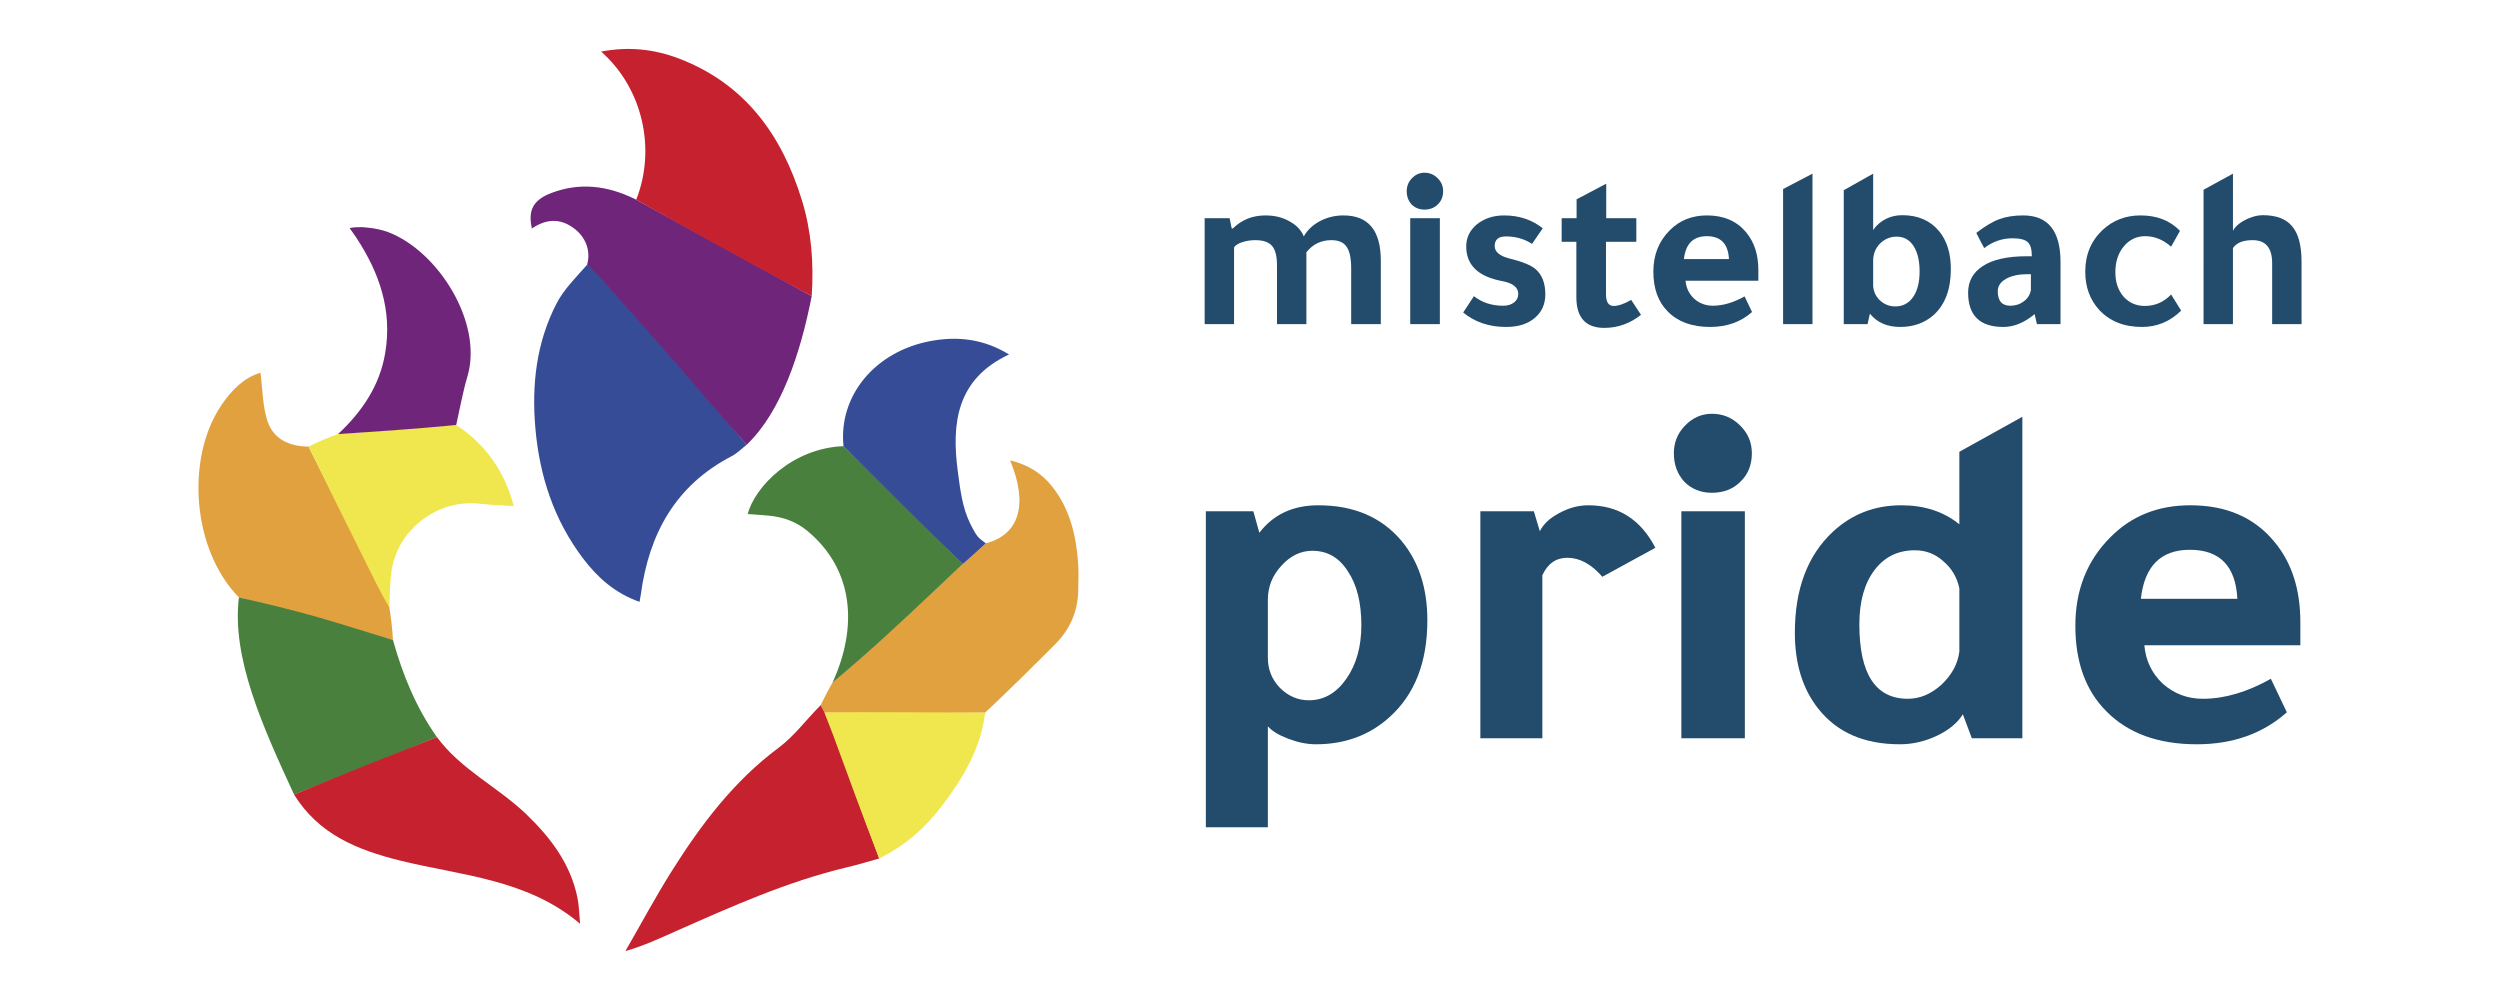 <svg xmlns:inkscape="http://www.inkscape.org/namespaces/inkscape" xmlns:sodipodi="http://sodipodi.sourceforge.net/DTD/sodipodi-0.dtd" xmlns="http://www.w3.org/2000/svg" xmlns:svg="http://www.w3.org/2000/svg" width="30000" height="12000" viewBox="0 0 30000 12000" xml:space="preserve" style="clip-rule:evenodd;fill-rule:evenodd;stroke-linejoin:round;stroke-miterlimit:2" id="svg28" sodipodi:docname="MibaPride_Logo.svg" inkscape:version="1.2.1 (9c6d41e410, 2022-07-14)" inkscape:export-filename="..\..\..\Users\Manuel\Working Directory\MibaPride Logo\Logo_URL\white-Logo_white-URL\white-Logo_white-URL.svg" inkscape:export-xdpi="96" inkscape:export-ydpi="96"><defs id="defs32"></defs><g id="g832" transform="translate(-12425.351,-327.912)"><g id="g1887" transform="translate(945.263)"><g id="g1660-4" transform="translate(12536.884,-729.5)" style="clip-rule:evenodd;display:inline;fill-rule:evenodd;stroke-linejoin:round;stroke-miterlimit:2"><path d="m 7903.78,6394.17 c -59.945,46.305 -114.517,102.961 -180.672,137.322 -674.834,350.505 -992.995,932.994 -1090.13,1661.51 -3.189,23.928 -8.389,47.589 -15.383,86.6 -292,-101.894 -504.372,-291.538 -678.211,-521.394 -348.584,-460.906 -521.639,-987.256 -571.689,-1562.07 -45.628,-524.044 12.005,-1028.5 254.344,-1497.42 87.528,-169.367 230.963,-310.051 366.046,-463.824 56.606,36.595 91.482,67.401 125.293,105.513 321.822,362.794 644.506,724.844 963.245,1090.33 278.194,318.989 551.627,642.128 827.161,963.428 z" style="fill:#364c97;fill-opacity:1;fill-rule:nonzero" id="path2-2" sodipodi:nodetypes="scsccssccccs"></path><path d="m 7903.464,6394.476 c -285.345,-317.489 -554.182,-639.214 -832.377,-958.203 -318.739,-365.489 -641.422,-727.539 -963.244,-1090.33 -33.811,-38.111 -73.372,-71.128 -120.017,-110.8 42.472,-144.622 -0.378,-303.895 -127.828,-413.811 -169.116,-145.856 -349.955,-147.6 -533.988,-22.022 -49.017,-219.678 14.338,-343.334 236.722,-427.078 332.228,-125.117 659.344,-91.745 994.228,71.016 721.466,395.2 1422.932,782.357 2126.843,1167.443 -134.3,684.087 -365.454,1387.57 -780.339,1783.785 z" style="fill:#6f257a;fill-opacity:1;fill-rule:nonzero" id="path4-6" sodipodi:nodetypes="cccccccccc"></path><path d="m 10772.6,7577.28 c 401.511,-103 513.6,-466.317 291.233,-995.884 214.667,51.917 379.123,154.317 505.973,314.706 212.416,268.589 286.955,586.383 311.139,919 7.811,107.367 2.677,215.794 1.127,323.7 -3.644,253.667 -97.739,469.772 -276.355,648.75 -272.095,272.644 -545.261,544.222 -840.9,821.628 -655.9,6.061 -1288.87,6.744 -1927.36,-0.061 -19.022,-35.25 -32.528,-63.011 -46.039,-90.773 42.111,-85.2 84.223,-170.394 140.211,-266.527 235.439,-207.673 459.745,-401.423 677.9,-601.873 297.745,-273.577 590.806,-552.255 895.289,-832.011 95.534,-82.394 181.656,-161.527 267.778,-240.655 z" style="fill:#e2a13f;fill-opacity:1;fill-rule:nonzero" id="path6-8"></path><path d="M 1810.42,8226.79 C 1248.609,7655.059 1168.176,6557 1599.526,5919.83 c 122.866,-181.496 271.111,-330.975 469.455,-389.846 26.823,201.688 24.223,404.223 85.55,584.905 70.473,207.625 253.55,300.146 491.284,301.578 279.861,551.924 546.111,1090.81 813.166,1629.3 49.434,99.673 104.879,196.652 156.074,295.444 19.661,127.525 36.576,256.111 43.404,395.271 -310.622,-77.072 -607.55,-168.824 -906.433,-253.656 -312.895,-88.808 -627.656,-170.971 -941.606,-256.038 z" style="fill:#e2a13f;fill-opacity:1;fill-rule:nonzero" id="path8-6" sodipodi:nodetypes="cccsccccscc"></path><path d="M 8683.67,4610.66 C 7981.429,4238.817 7283.181,3849.799 6577.521,3454.755 6820.044,2841.089 6652.841,2113.07 6156.586,1676.61 c 328.706,-63.75 638.587,-29.923 936.838,84.389 788.744,302.293 1232.99,916.143 1473.76,1702.96 112.588,367.929 143.309,747.79 116.485,1146.7 z" style="fill:#c5212e;fill-opacity:1;fill-rule:nonzero" id="path10-5" sodipodi:nodetypes="ccccssc"></path><path d="m 8791.1,9518.907 c 62.406,109.739 121.204,254.578 165.124,374.083 179.699,488.346 357.507,978.006 537.39,1466.284 -127.525,35.445 -251.851,73.715 -380.577,104.213 -720.205,170.632 -1390.25,471.809 -2061.77,769.087 -191.626,84.828 -381.068,174.459 -602.97,237.501 185.308,-321.474 360.421,-649.201 558.158,-963.043 349.802,-555.187 741.355,-1075.03 1279.49,-1476.39 188.62,-140.674 322.227,-326.298 496.665,-502.377 z" style="fill:#c5212e;fill-opacity:1;fill-rule:nonzero" id="path12-9" sodipodi:nodetypes="cccscccccc"></path><path d="m 1810.422,8226.772 c 315.55,70.538 628.709,146.556 941.604,235.263 298.883,84.738 597.147,184.355 906.436,274.421 117.439,418.881 273.442,804.935 527.769,1166.141 -576.611,239.768 -1144.983,463.967 -1714.593,689.234 -376.283,-815.721 -750.804,-1641.655 -661.217,-2365.059 z" style="fill:#49803e;fill-opacity:1;fill-rule:nonzero" id="path14-3" sodipodi:nodetypes="cccccc"></path><path d="m 2471.69,10591.8 c 568.317,-234.789 1134.925,-460.406 1714.855,-689.295 287.494,391.2 732.572,599.434 1070.935,924.623 292.194,280.811 533.055,596.467 615.528,1005.82 18.994,94.294 20.133,192.183 31.6,310.122 -635.762,-538.778 -1425.05,-576.517 -2161.11,-759.172 -513.067,-127.317 -974.978,-312.961 -1271.81,-792.095 z" style="fill:#c5212e;fill-opacity:1;fill-rule:nonzero" id="path16-8" sodipodi:nodetypes="sccccscs"></path><path d="m 10495.4,7826.78 c -295.072,276.494 -588.133,555.172 -885.877,828.75 -218.156,200.45 -445.954,399.041 -677.832,596.213 308.189,-667.933 258.982,-1357.161 -296.963,-1820.691 -142.2,-118.561 -299.344,-170.772 -475.905,-186.833 -80.717,-7.345 -161.661,-12.234 -243.878,-18.339 89.467,-332.511 539.15,-791.445 1150.06,-814.506 491.661,473.706 961.028,944.556 1430.39,1415.41 z" style="fill:#49803e;fill-opacity:1;fill-rule:nonzero" id="path18-9" sodipodi:nodetypes="cscsccccc"></path><path d="M 10495.487,7826.98 C 10016.709,7359.391 9544.016,6887.342 9065.031,6411.481 9003.82,5799.808 9449.459,5274.61 10105.96,5150.69 c 328.723,-62.05 639.773,-26.511 945.917,160.167 -630.261,295.055 -692.1,825.494 -614.739,1405.95 28.222,211.728 53.793,434.144 149.406,625.667 88.024,176.322 100.212,166.642 186.099,234.819 -119.834,109.811 -165.518,152.646 -277.156,249.687 z" style="fill:#364c97;fill-opacity:1;fill-rule:nonzero" id="path20-4" sodipodi:nodetypes="ccsccscc"></path><path d="m 3615.13,8341.28 c -54.119,-86.054 -107.792,-185.016 -158.133,-285.628 -271.956,-543.556 -539.909,-1085.045 -811.419,-1639.185 110.865,-55.621 218.649,-103.407 354.44,-150.21 500.921,-35.098 941.261,-74.693 1417.36,-108.288 353.826,226.557 584.313,565.009 691.471,972.547 -145.618,-9.802 -279.961,-14.029 -413.15,-28.66 -507.585,-55.761 -987.573,313.055 -1056.5,821.678 -18.065,133.255 -15.287,269.308 -24.062,417.746 z" style="fill:#f0e74f;fill-opacity:1;fill-rule:nonzero" id="path22-9" sodipodi:nodetypes="cccccccccc"></path><path d="m 4417.54,6157.76 c -467.867,44.766 -938.697,76.945 -1417.43,108.553 282.316,-263.882 498.56,-574.008 565.686,-973.395 86.27,-513.232 -70.243,-963.209 -346.88,-1383.45 -24.957,-37.911 -52.012,-74.43 -78.093,-111.596 4.318,-16.03 143.068,-14.844 143.068,-14.844 0,0 173.806,6.075 313.588,58.541 600.807,225.492 1147.19,1088.11 954.535,1734.79 -55.567,186.523 -88.939,379.727 -134.473,581.4 z" style="fill:#6f257a;fill-opacity:1;fill-rule:nonzero" id="path24-7" sodipodi:nodetypes="sccscccsss"></path><path d="m 9493.58,11359.2 c -190.731,-490.539 -370.761,-982.461 -550.517,-1474.48 -31.734,-86.85 -70.94,-177.215 -105.378,-276.065 633.347,-12.461 1276.021,0.928 1927.151,0.507 -52.202,433.2 -264.738,786.504 -524.954,1127.212 -198.381,259.745 -440.777,472.273 -746.3,622.823 z" style="fill:#f0e74f;fill-opacity:1;fill-rule:nonzero" id="path26-5" sodipodi:nodetypes="scccsss"></path></g><g id="g1866" transform="translate(0,-822.752)"><g aria-label="mistelbach" id="text691" style="font-weight:bold;font-size:2800px;font-family:Tajawal;-inkscape-font-specification:'Tajawal, Bold';display:inline;fill:#234b6b"><path d="m 26274.753,3892.507 q 156.8,-156.8 392,-156.8 162.4,0 285.6,70 126,67.2 173.6,182 61.6,-112 190.4,-182 131.6,-70 285.6,-70 448,0 448,543.2 v 761.6 h -355.6 v -666.4 q 0,-187.6 -56,-263.2 -53.2,-78.4 -182,-78.4 -184.8,0 -299.6,145.6 v 862.4 h -352.8 v -705.6 q 0,-165.2 -58.8,-232.4 -58.8,-70 -201.6,-70 -84,0 -159.6,25.2 -72.8,25.2 -95.2,61.6 v 921.2 h -352.8 v -1271.2 h 299.6 l 25.2,123.2 z" id="path4849"></path><path d="m 28758.352,3769.307 v 1271.2 h -355.6 v -1271.2 z m -397.6,-324.8 q 0,-89.6 61.6,-154 64.4,-67.2 151.2,-67.2 92.4,0 156.8,64.4 67.2,64.4 67.2,156.8 0,98 -64.4,159.6 -61.6,61.6 -159.6,61.6 -92.4,0 -154,-61.6 -58.8,-64.4 -58.8,-159.6 z" id="path4851"></path><path d="m 29864.354,4077.307 q -137.2,-89.6 -313.6,-89.6 -134.4,0 -134.4,114.8 0,106.4 182,151.2 226.8,56 308,126 117.6,100.8 117.6,302.4 0,179.2 -128.8,285.6 -126,106.4 -341.6,106.4 -305.2,0 -515.2,-173.6 l 128.8,-196 q 145.6,114.8 350,114.8 81.2,0 131.6,-39.2 50.4,-39.2 50.4,-103.6 0,-117.6 -198.8,-154 -425.6,-81.2 -425.6,-414.4 0,-159.6 128.8,-266 131.6,-106.4 327.6,-106.4 266,0 462,154 z" id="path4853"></path><path d="m 31115.953,4052.107 h -364 v 630 q 0,140 92.4,140 84,0 210,-72.8 l 117.6,179.2 q -198.8,156.8 -439.6,156.8 -336,0 -336,-369.6 v -663.6 h -176.4 v -282.8 h 179.2 v -226.8 q 140,-75.6 355.6,-187.6 v 414.4 h 361.2 z" id="path4855"></path><path d="m 32580.35,4519.707 h -873.6 q 11.2,128.8 103.6,215.6 95.2,84 224,84 182,0 380.8,-112 l 89.6,187.6 q -201.6,179.2 -504,179.2 -324.8,0 -506.8,-184.8 -173.6,-173.6 -173.6,-478.8 0,-299.6 196,-495.6 176.4,-179.2 448,-179.2 302.4,0 470.4,204.4 145.6,173.6 145.6,450.8 z m -893.2,-260.4 h 540.4 q -14,-274.4 -266,-274.4 -243.6,0 -274.4,274.4 z" id="path4857"></path><path d="m 33229.953,3234.507 v 1806 h -352.8 v -1621.2 z" id="path4859"></path><path d="m 33890.751,5040.507 h -285.6 v -1607.2 l 352.8,-198.8 v 677.6 q 58.8,-89.6 165.2,-140 84,-39.2 184.8,-39.2 282.8,0 442.4,193.2 140,170.8 140,453.6 0,364 -207.2,551.6 -162.4,142.8 -400.4,142.8 -235.2,0 -364,-159.6 z m 67.2,-761.6 v 305.2 q 8.4,103.6 84,173.6 78.4,70 182,70 134.4,0 212.8,-112 78.4,-112 78.4,-308 0,-193.2 -72.8,-305.2 -72.8,-112 -201.6,-112 -117.6,0 -201.6,84 -81.2,84 -81.2,204.4 z" id="path4861"></path><path d="m 36206.352,5040.507 h -282.8 l -28,-120.4 q -184.8,154 -375.2,154 -422.8,0 -422.8,-411.6 0,-204.4 176.4,-319.2 179.2,-117.6 529.2,-117.6 h 58.8 v -5.6 q 0,-120.4 -50.4,-165.2 -50.4,-44.8 -182,-44.8 -184.8,0 -338.8,117.6 -50.4,-92.4 -95.2,-182 159.6,-123.2 277.2,-165.2 120.4,-44.8 285.6,-44.8 448,0 448,560 z m -355.6,-599.2 h -42 q -159.6,0 -257.6,56 -98,56 -98,148.4 0,173.6 151.2,173.6 92.4,0 162.4,-53.2 70,-53.2 84,-134.4 z" id="path4863"></path><path d="m 37653.955,4878.107 q -198.8,196 -470.4,196 -324.8,0 -515.2,-207.2 -165.2,-182 -165.2,-456.4 0,-308 212.8,-504 184.8,-170.8 450.8,-170.8 294,0 473.2,184.8 l -106.4,190.4 q -142.8,-126 -310.8,-126 -156.8,0 -257.6,123.2 -100.8,120.4 -100.8,310.8 0,176.4 98,291.2 100.8,112 254.8,112 184.8,0 316.4,-137.2 z" id="path4865"></path><path d="m 37922.754,3427.707 352.8,-193.2 v 686 q 44.8,-86.8 184.8,-148.4 92.4,-39.2 173.6,-39.2 243.6,0 352.8,134.4 112,131.6 112,425.6 v 747.6 h -352.8 v -733.6 q 0,-274.4 -235.2,-274.4 -170.8,0 -235.2,95.2 v 912.8 h -352.8 z" id="path4867"></path></g><g aria-label="pride" id="text1303" style="font-weight:bold;font-size:6000px;font-family:Tajawal;-inkscape-font-specification:'Tajawal, Bold';display:inline;fill:#234b6b"><path d="m 26520.35,7286.023 72,258 q 252,-330 708,-330 642,0 1002,432 306,372 306,948 0,756 -456,1164 -360,324 -882,324 -156,0 -330,-66 -174,-65.999 -246,-150 v 1211.999 h -744 V 7286.023 Z m 174,1062 v 696 q 0,210 144,360 150,150 348,150 270,0 450,-258 180,-258 180,-642 0,-408 -162,-648 -156,-246 -426,-246 -210,0 -372,180 -162,174 -162,408 z" id="path4870"></path><path d="m 29886.348,7286.023 72,240 q 60,-126 228,-216 174,-96 354,-96 540,0 804,510 l -636,348 q -198,-228 -420,-228 -204,0 -300,210 v 1955.999 h -744 V 7286.023 Z" id="path4872"></path><path d="m 32418.346,7286.023 v 2723.999 h -762 V 7286.023 Z m -852,-696 q 0,-192 132,-330 138,-144 324,-144 198,0 336,138 144,138 144,336 0,210 -138,342 -132,132 -342,132 -198,0 -330,-132 -126,-138 -126,-342 z" id="path4874"></path><path d="m 35142.351,10010.022 -108,-288 q -96,156 -312,258 -216,101.999 -444,101.999 -642,0 -978,-426 -282,-354 -282,-912 0,-786 456,-1212 342,-318 822,-318 414,0 696,228 v -870 l 756,-420 v 3857.999 z m -150,-1037.999 v -762 q -42,-198 -192,-324 -144,-132 -342,-132 -306,0 -486,240 -180,240 -180,648 0,894 582,894 216,0 402,-168 186,-174 216,-396 z" id="path4876"></path><path d="m 39084.355,8894.022 h -1872 q 24,276 222,462 204,180 480,180 390,0 816,-240 l 192,402 q -432,384 -1080,384 -696,0 -1086,-396 -372,-372 -372,-1026 0,-642 420,-1062 378,-384 960,-384 648,0 1008,438 312,372 312,966 z m -1914,-558 h 1158 q -30,-588 -570,-588 -522,0 -588,588 z" id="path4878"></path></g></g></g></g></svg>